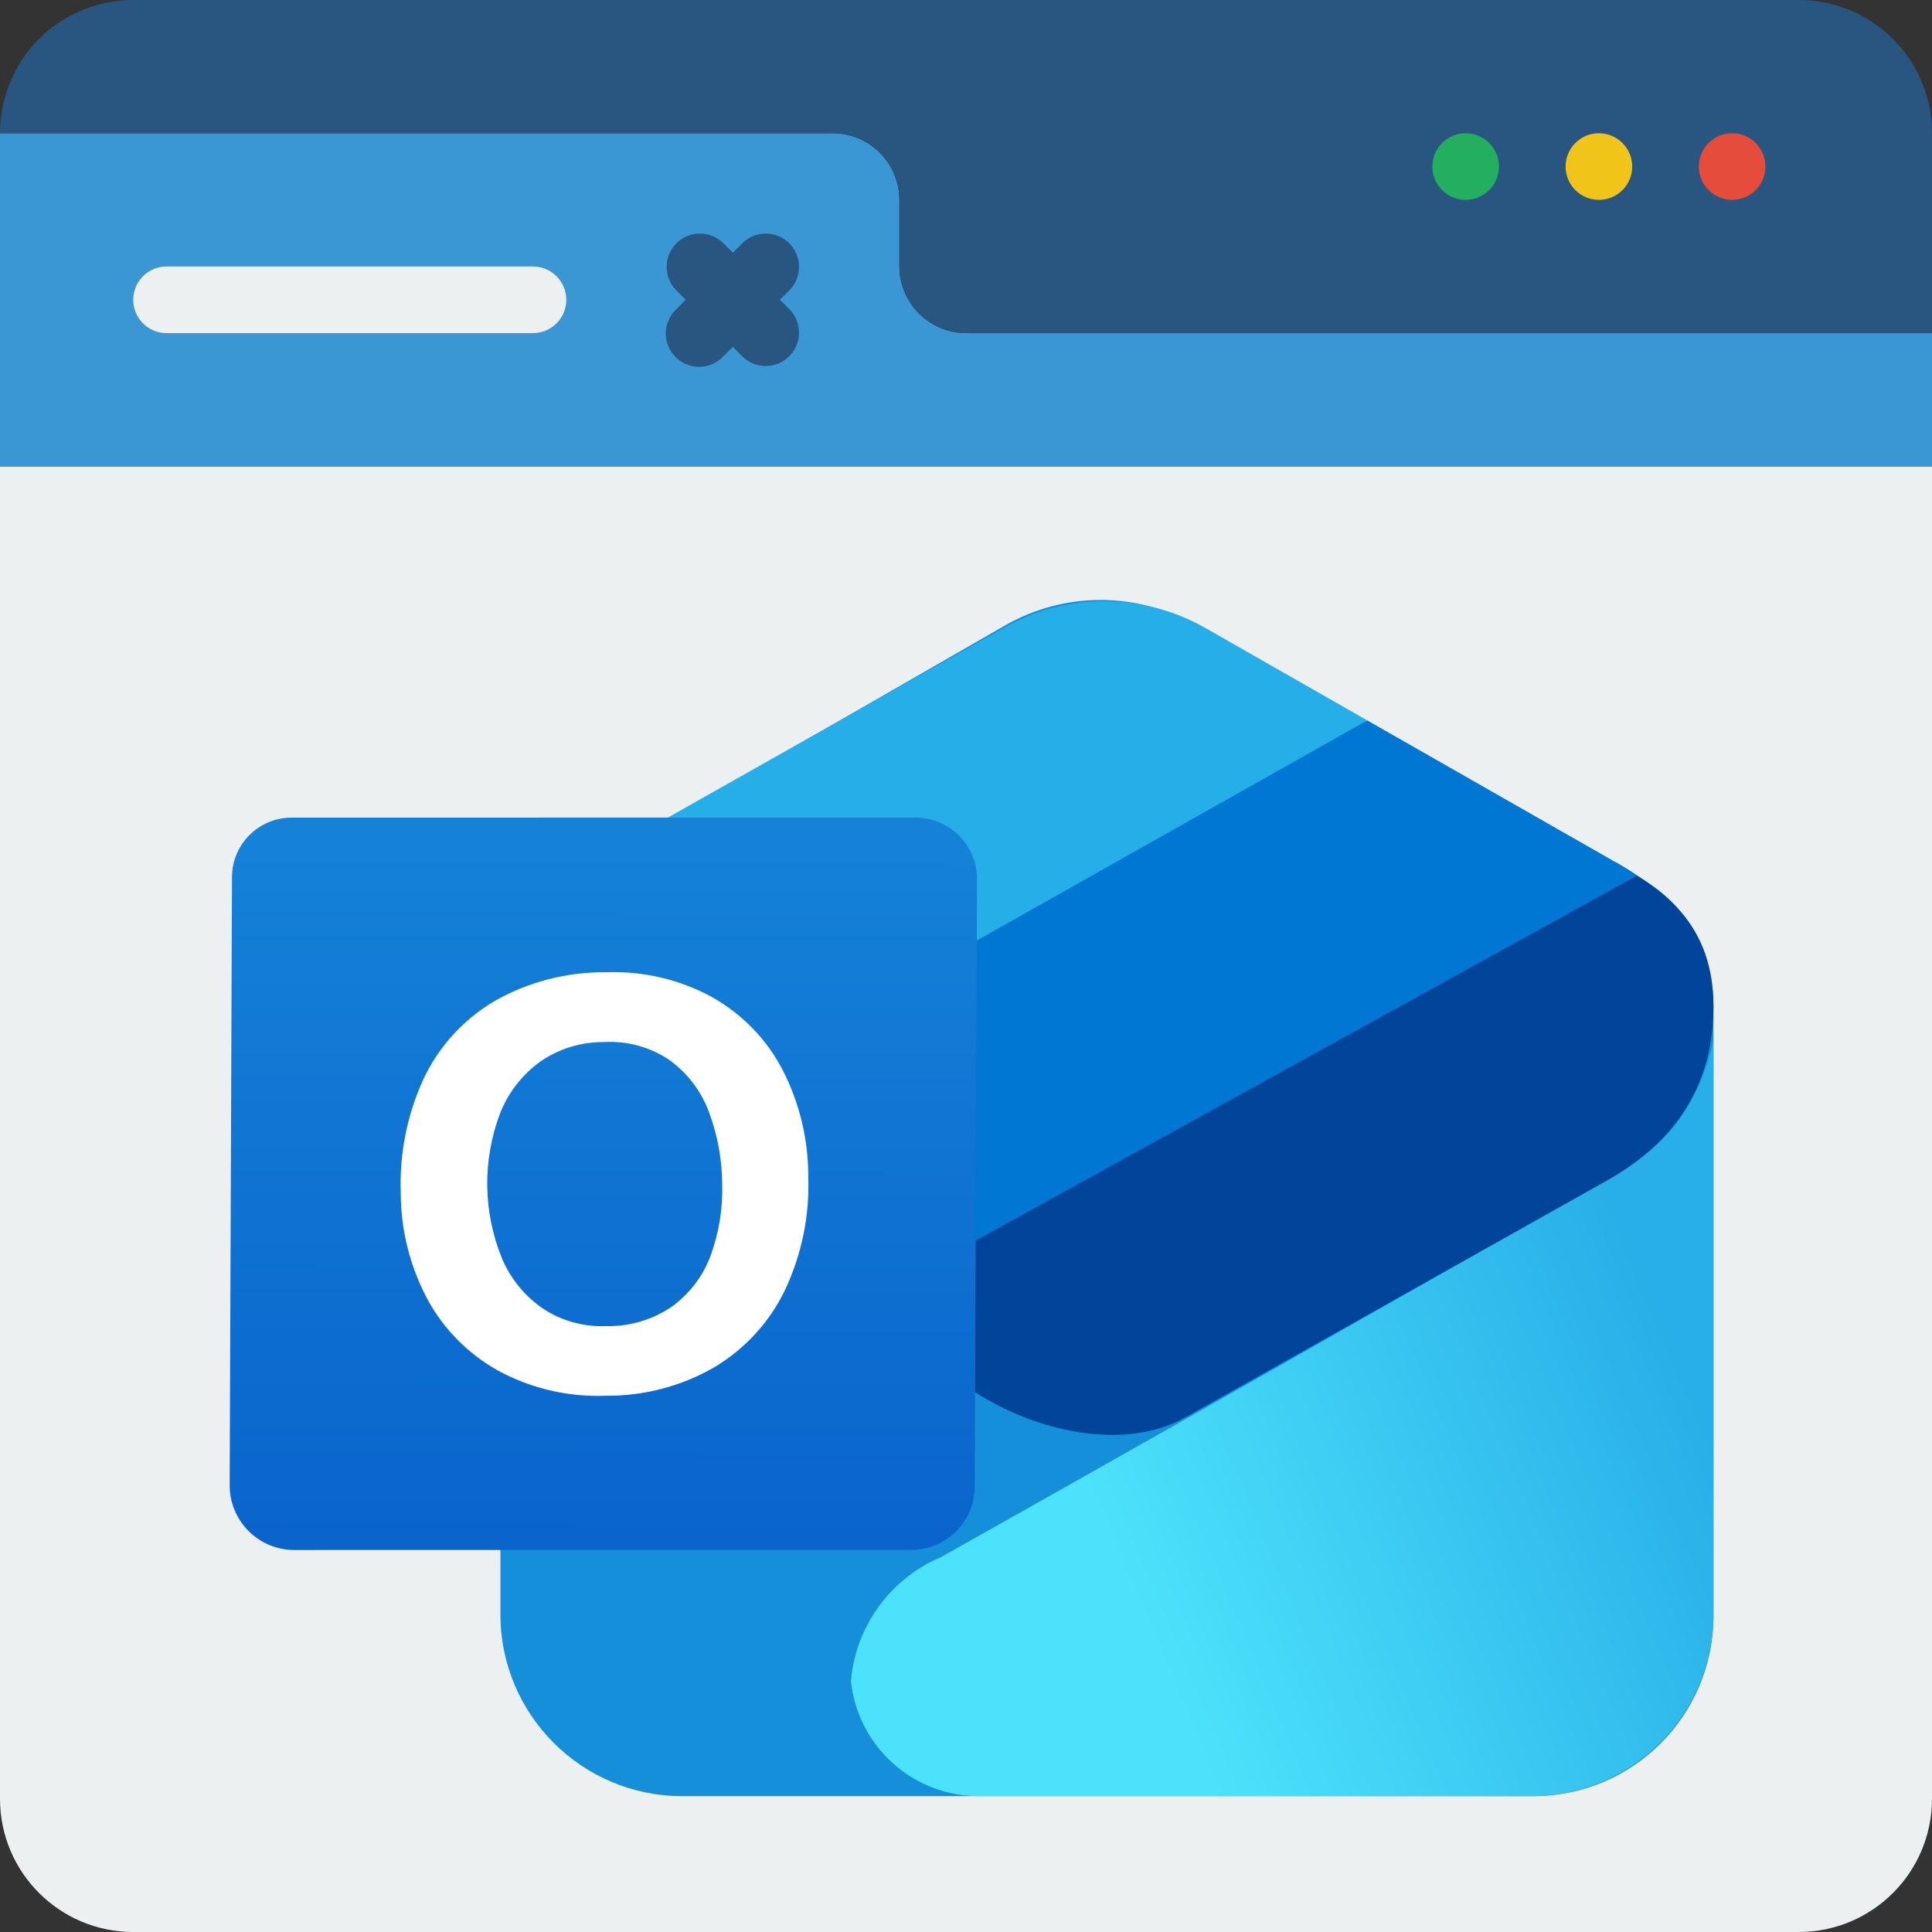 <?xml version="1.0" encoding="utf-8"?>
<svg xmlns="http://www.w3.org/2000/svg" height="512px" version="1.1" viewBox="0 0 512 512" width="512px">
    <rect x="0" y="0" width="512" height="512" fill="#333333" stroke="none"/>
    <title>078-clock</title>
    <defs>
        <linearGradient id="linearGradient-1" x1="32.784%" x2="100%" y1="74.861%" y2="50%">
            <stop offset="0%" stop-color="#4DE2FB"/>
            <stop offset="100%" stop-color="#28AEE8"/>
        </linearGradient>
        <linearGradient id="linearGradient-2" x1="50.803%" x2="49.142%" y1="2.588%" y2="97.419%">
            <stop offset="0%" stop-color="#1582D8"/>
            <stop offset="100%" stop-color="#0A64CC"/>
        </linearGradient>
    </defs>
    <g fill="none" fill-rule="evenodd" id="Page-1" stroke="none" stroke-width="1">
        <g fill-rule="nonzero" id="078-clock">
            <path d="M512,123.586 L512,476.69 C512,496.191 496.191,512 476.69,512 L35.31,512 C15.809,512 0,496.191 0,476.69 L0,123.586 L512,123.586 Z" fill="#ECF0F1" id="Shape"/>
            <path d="M512,88.276 L512,123.586 L0,123.586 L0,35.31 L220.69,35.31 C230.428,35.339 238.316,43.227 238.345,52.966 L238.345,70.621 C238.374,80.359 246.261,88.247 256,88.276 L512,88.276 Z" fill="#3B97D3" id="Shape"/>
            <path d="M512,35.31 L512,88.276 L256,88.276 C246.261,88.247 238.374,80.359 238.345,70.621 L238.345,52.966 C238.316,43.227 230.428,35.339 220.69,35.31 L0,35.31 C0,15.809 15.809,0 35.31,0 L476.69,0 C496.191,0 512,15.809 512,35.31 Z" fill="#285680" id="Shape"/>
            <path d="M141.241,88.276 L44.138,88.276 C39.263,88.276 35.31,84.324 35.31,79.448 C35.31,74.573 39.263,70.621 44.138,70.621 L141.241,70.621 C146.117,70.621 150.069,74.573 150.069,79.448 C150.069,84.324 146.117,88.276 141.241,88.276 Z" fill="#ECF0F1" id="Shape"/>
            <path d="M206.689,79.448 L209.276,76.862 C212.621,73.398 212.573,67.892 209.168,64.487 C205.763,61.082 200.257,61.034 196.793,64.38 L194.207,66.966 L191.62,64.38 C188.157,61.034 182.651,61.082 179.246,64.487 C175.841,67.892 175.793,73.398 179.138,76.862 L181.725,79.448 L179.138,82.035 C176.843,84.251 175.923,87.533 176.731,90.62 C177.539,93.706 179.949,96.116 183.036,96.924 C186.122,97.732 189.404,96.812 191.62,94.517 L194.207,91.93 L196.793,94.517 C200.257,97.862 205.763,97.815 209.168,94.409 C212.573,91.004 212.621,85.499 209.276,82.035 L206.689,79.448 Z" fill="#285680" id="Shape"/>
            <circle cx="459.034" cy="44.138" fill="#E64C3C" id="Oval" r="8.828"/>
            <circle cx="423.724" cy="44.138" fill="#F0C419" id="Oval" r="8.828"/>
            <circle cx="388.414" cy="44.138" fill="#24AE5F" id="Oval" r="8.828"/>
            <g id="Microsoft_Outlook_new_logo" transform="translate(58, 159)">
                <path d="M122.819,317 L348.317,317 C374.7,317 396.087,295.613 396.087,269.23 L396.087,107.654 C396.087,93.618 389.058,80.731 376.866,73.776 L258.888,6.686 C243.206,-2.26 223.958,-2.227 208.306,6.773 L74.615,83.645 L74.615,268.796 C74.615,295.418 96.197,317 122.819,317 Z" fill="#158FDA" id="path34"/>
                <path d="M167.506,286.475 C168.765,271.963 177.941,259.336 191.354,253.655 C191.354,253.655 313.509,185.05 374.075,149.549 C392.821,138.562 396.087,116.286 396.087,116.286 L396.087,268.715 C396.087,295.382 374.469,317 347.802,317 L201.376,317 C183.935,317 169.313,303.822 167.506,286.475 L167.506,286.475 Z" fill="url(#linearGradient-1)" id="path35"/>
                <g id="g42" transform="translate(30.8, 0.347)">
                    <path d="M339.494,69.223 L129.465,185.299 L171.344,210.679 C186.884,220.098 209.414,225.194 225.258,216.296 L337.063,153.507 C352.038,145.097 365.287,131.26 365.287,107.307 C365.287,82.976 348.505,74.945 339.494,69.223 Z" fill="#01459B" id="path41"/>
                    <path d="M204.035,0 C194.831,-0.022 185.622,2.305 177.337,6.983 L0,107.108 L67.261,147.872 L273.553,31.576 L230.699,7.11 C222.437,2.393 213.239,0.022 204.035,0 L204.035,0 Z" fill="#26AEE9" id="path38"/>
                    <path d="M273.553,31.576 L67.261,147.872 L134.724,188.757 L345.036,72.681 C343.366,71.431 341.331,70.272 339.494,69.223 L273.553,31.576 Z" fill="#0078D3" id="path40"/>
                </g>
                <g id="g6" transform="translate(101.899, 154.706) rotate(-0.929) translate(-101.899, -154.706)translate(1.581, 56.35)">
                    <path d="M19.27,0.002 L184.59,2.664 C188.926,2.734 193.055,4.528 196.066,7.649 C199.076,10.77 200.72,14.962 200.633,19.297 L197.411,180.241 C197.225,189.496 189.592,196.859 180.336,196.71 L16.855,194.077 C12.301,194.004 7.963,192.12 4.801,188.841 C1.639,185.563 -0.088,181.16 0.003,176.606 L3.23,15.473 C3.404,6.779 10.575,-0.138 19.27,0.002 Z" fill="url(#linearGradient-2)" id="path5"/>
                    <path d="M53.013,70.029 C57.094,61.558 63.68,54.469 71.927,49.673 C81.06,44.578 91.458,42.039 101.978,42.333 C111.727,42.127 121.348,44.535 129.788,49.294 C137.724,53.906 144.116,60.662 148.187,68.744 C152.621,77.649 154.831,87.45 154.636,97.346 C154.851,107.688 152.578,117.936 147.997,127.268 C143.829,135.638 137.235,142.636 129.03,147.395 C127.163,148.439 125.241,149.373 123.275,150.194 C116.009,153.23 108.134,154.722 100.18,154.541 C90.222,154.775 80.39,152.34 71.756,147.5 C63.751,142.883 57.279,136.119 53.113,128.016 C48.653,119.239 46.417,109.549 46.592,99.757 C46.406,89.503 48.601,79.34 53.013,70.029 Z M73.174,117.816 C75.349,123.171 79.039,127.816 83.814,131.21 C88.677,134.523 94.501,136.231 100.433,136.086 C106.75,136.329 112.977,134.562 118.173,131.052 C122.887,127.668 126.48,123.011 128.505,117.657 C130.77,111.679 131.888,105.346 131.802,98.974 C131.872,92.541 130.822,86.143 128.695,80.053 C126.817,74.554 123.34,69.705 118.687,66.095 C113.622,62.418 107.412,60.553 101.101,60.814 C95.041,60.662 89.087,62.384 84.094,65.734 C79.238,69.143 75.478,73.829 73.255,79.243 C68.322,91.653 68.297,105.406 73.182,117.834 L73.174,117.816 Z" fill="#FFFFFF" id="path21"/>
                </g>
            </g>
        </g>
    </g>
</svg>